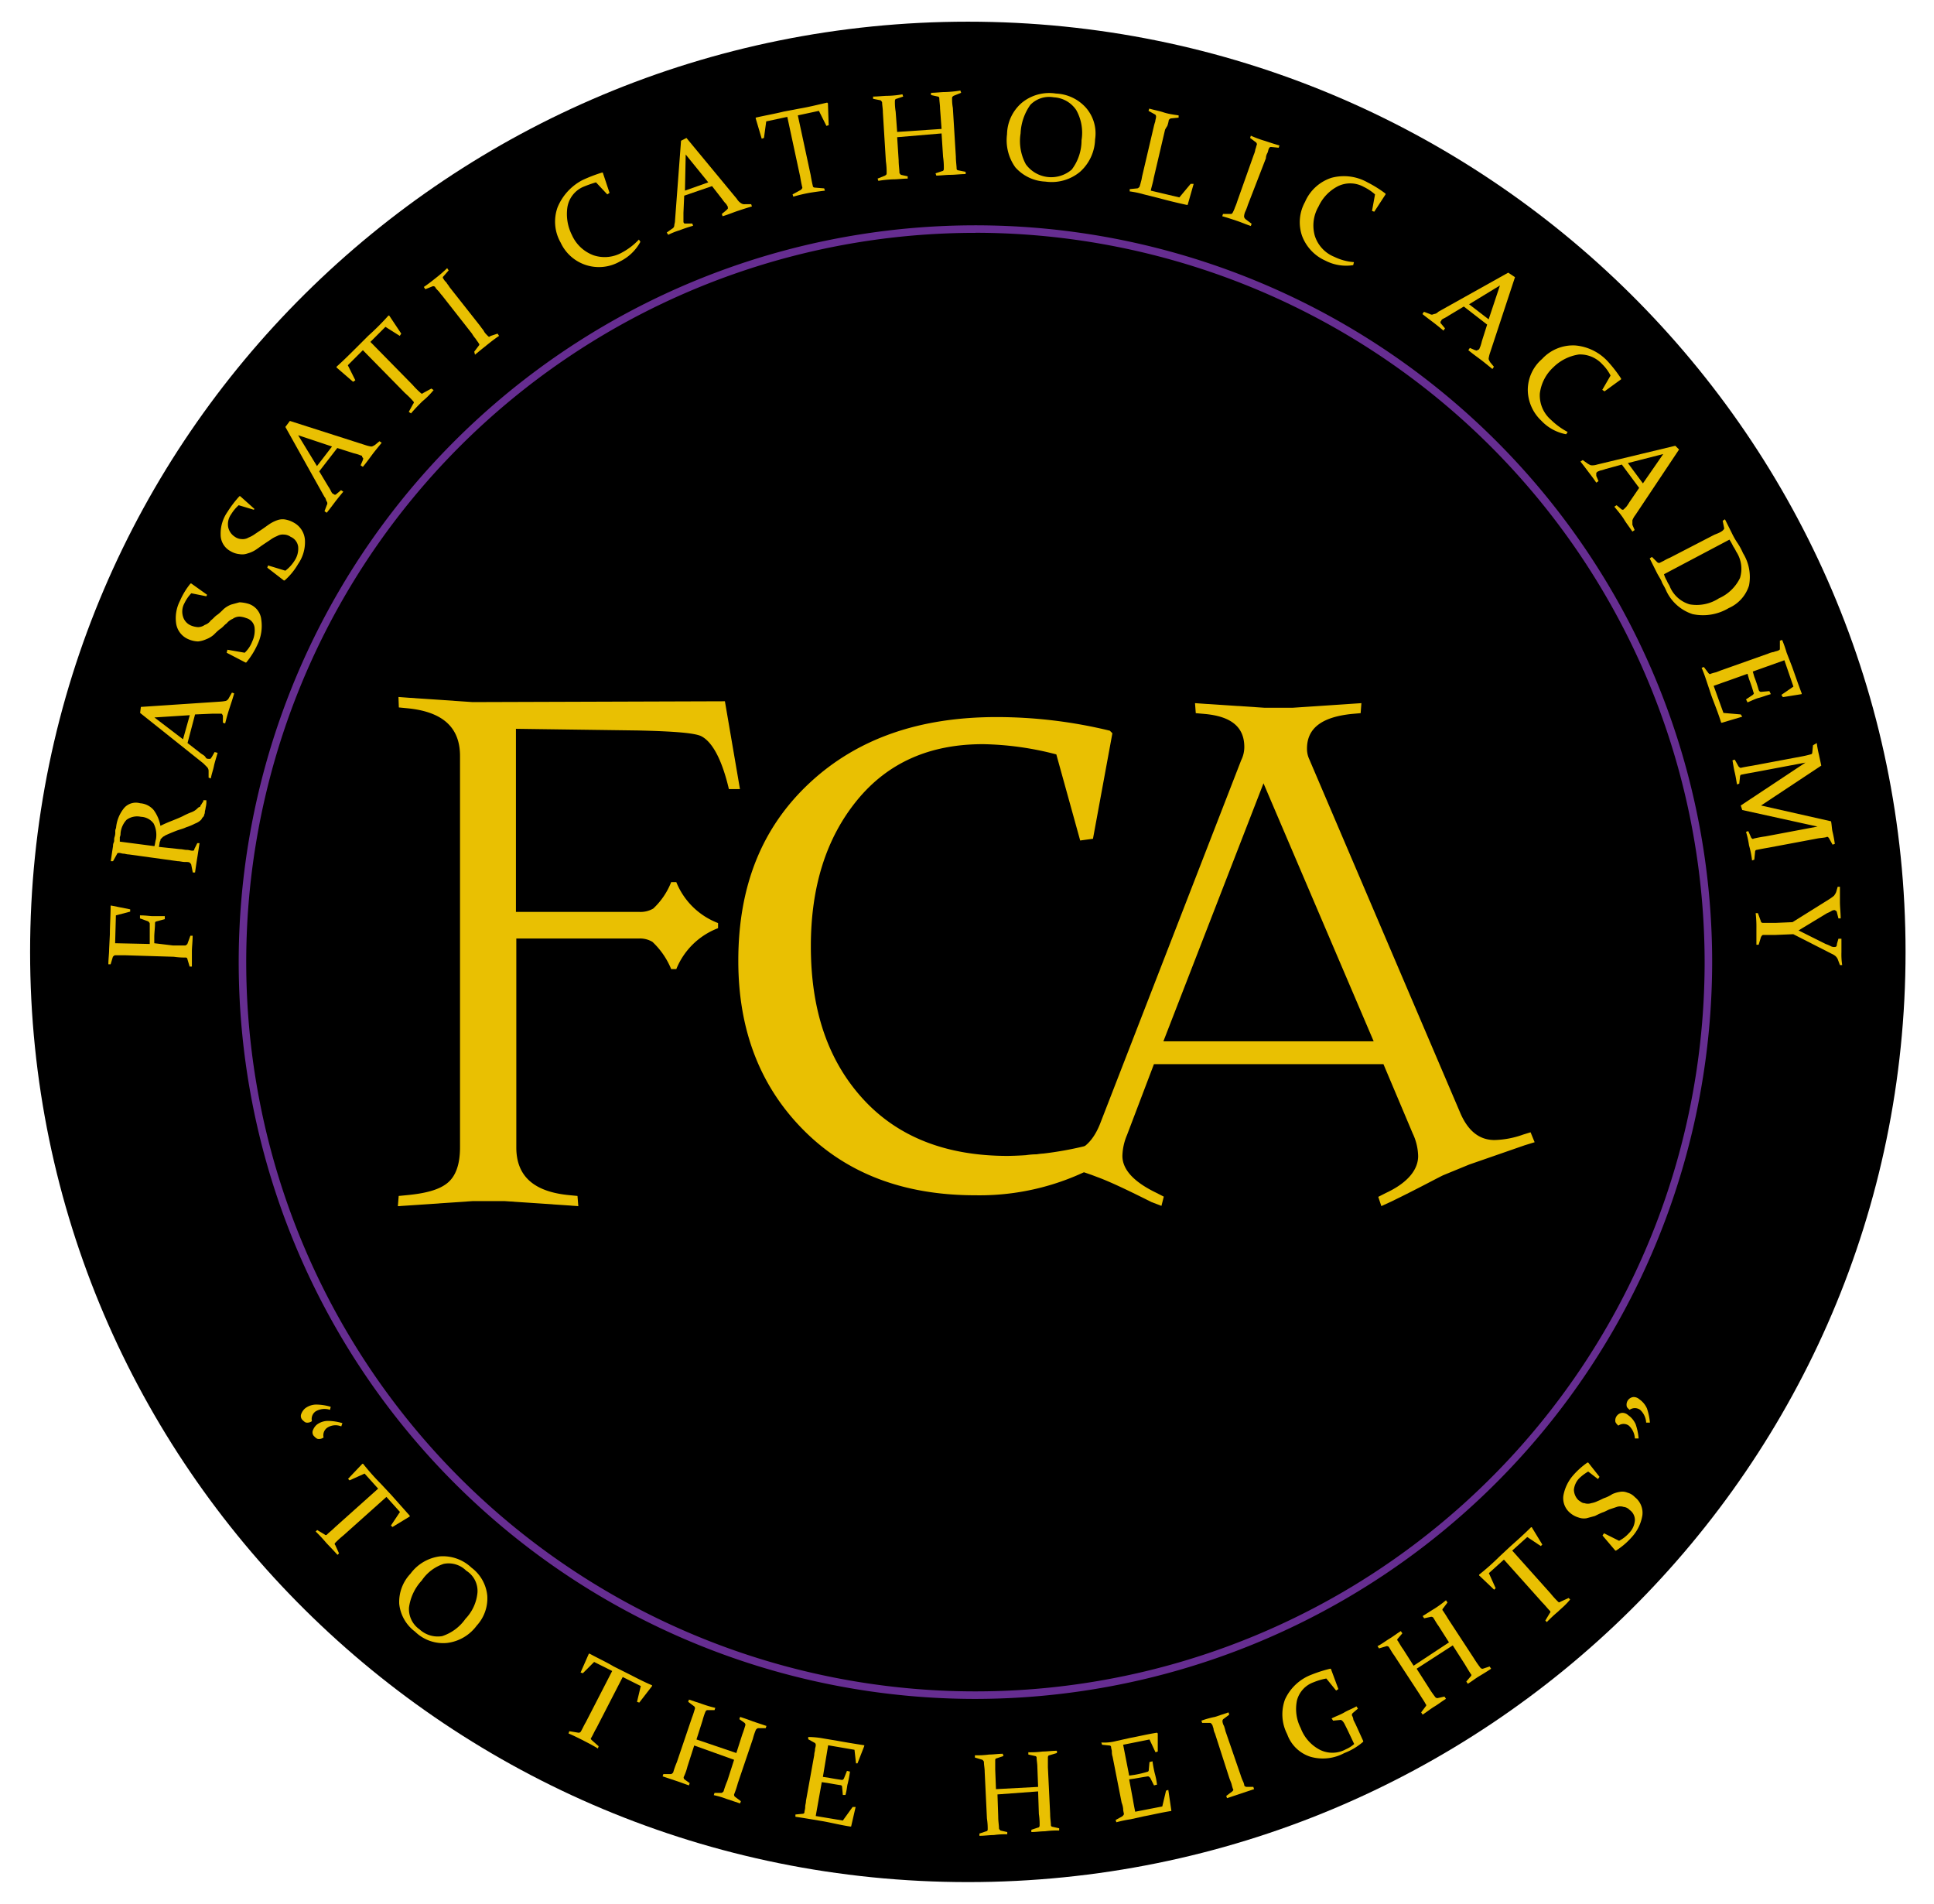 <?xml version="1.0" encoding="UTF-8"?>
<svg data-bbox="4 2.88 249.22 247.2" viewBox="0 0 257 253" xmlns="http://www.w3.org/2000/svg" data-type="color">
    <g>
        <path d="M253.22 126.48c0 68.3-55.8 123.6-124.6 123.6S4 194.78 4 126.48 59.82 2.88 128.62 2.88s124.6 55.4 124.6 123.6" fill="#000000" data-color="1"/>
        <path d="M129.62 225.74a97.9 97.9 0 1 1 97.9-97.9 98 98 0 0 1-97.9 97.9Zm0-194.8a96.9 96.9 0 1 0 96.9 96.9 97 97 0 0 0-96.9-96.91Z" fill="#662d91" data-color="2"/>
        <path d="M23 125.63h1.6c.1 0 .2-.1.3-.2l.4-1.1h.3c0 .8-.1 1.5-.1 2.1v2h-.3l-.3-1a.22.22 0 0 0-.2-.2 9.74 9.74 0 0 1-1.6-.1l-6.5-.2h-1.3c-.1 0-.2.1-.3.2l-.3 1h-.3c0-.7.1-1.4.1-2l.1-2c0-1.2.1-2.5.1-3.8h.1l2.5.5v.3l-1.9.5-.1 3.7 4.6.1v-2.7c0-.1-.1-.2-.2-.3l-1.1-.4v-.4c.8 0 1.3.1 1.7.1h1.6v.4l-1.1.3a.22.22 0 0 0-.2.2c0 .7-.1 1.3-.1 1.9v.8Z" fill="#e9c002" data-color="3"/>
        <path d="M23.92 112.83c.3 0 .6.1.9.1s.5.1.7.1.3 0 .3-.2l.4-.8h.3c-.1.6-.2 1.3-.3 1.9s-.2 1.3-.3 2h-.3l-.2-1c0-.1-.1-.2-.2-.3s-.4-.1-.7-.1-.6-.1-.9-.1l-6.5-.9c-.3 0-.5-.1-.7-.1s-.4-.1-.6-.1-.2 0-.3.2l-.5.9h-.3c.1-.7.2-1.4.3-2a1.09 1.09 0 0 1 .1-.5c.1-.2 0-.4.1-.7s.1-.5.1-.7a.9.9 0 0 1 .1-.5 4.81 4.81 0 0 1 1.1-2.7 2.08 2.08 0 0 1 2.1-.6 2.61 2.61 0 0 1 1.8.9 5.12 5.12 0 0 1 .9 2.1c.6-.3 1.1-.5 1.6-.7s1-.4 1.4-.6a9.74 9.74 0 0 1 1.1-.5 2.18 2.18 0 0 0 .8-.5c.1-.1.2-.2.3-.2s.1-.2.2-.3.1-.2.2-.3.1-.2.1-.3h.4a3.08 3.08 0 0 1-.1 1c0 .2-.1.4-.1.6s-.1.3-.1.4-.1.2-.2.3-.1.2-.2.3a2.18 2.18 0 0 1-.8.5 7.26 7.26 0 0 1-1.2.5c-.4.2-.9.3-1.4.5s-1 .4-1.4.6c-.1.1-.2.1-.3.2l-.2.2c-.1.1-.1.1-.1.2s-.1.2-.1.3l-.1.6Zm-3.4-.4c.1-.3.1-.6.2-.9a3.35 3.35 0 0 0-.3-2.1 2.19 2.19 0 0 0-1.7-.9 2.37 2.37 0 0 0-1.9.4 3 3 0 0 0-.8 1.8 1.09 1.09 0 0 1-.1.5v.6Z" fill="#e9c002" data-color="3"/>
        <path d="m18.72 93.93 10.5-.7a5.38 5.38 0 0 0 .8-.1.78.78 0 0 0 .4-.4l.4-.7.3.1c-.2.7-.4 1.3-.6 1.9s-.4 1.3-.6 2.1l-.3-.1v-.8a.37.37 0 0 0-.1-.3c0-.1-.1-.1-.2-.1h-1.1l-2.3.1-1 3.8 1.8 1.4c.3.2.5.3.6.5s.3.2.4.2h.2c.1 0 .1-.1.2-.2l.4-.7.4.1c-.2.7-.4 1.3-.5 1.8s-.3 1-.4 1.6l-.3-.1v-.9a.76.76 0 0 0-.2-.5l-.5-.5-8.4-6.7Zm5.6 4.3.9-3.2-4.7.3Z" fill="#e9c002" data-color="3"/>
        <path d="M25.42 78.83a5.08 5.08 0 0 0-.9 1.3 2.29 2.29 0 0 0-.2 1.8 1.84 1.84 0 0 0 1.1 1.2 2.92 2.92 0 0 0 .9.2 1.61 1.61 0 0 0 .9-.3 1.56 1.56 0 0 0 .8-.6c.3-.2.5-.5.8-.7s.6-.5.9-.8a3.33 3.33 0 0 1 1-.6l1.1-.3a5 5 0 0 1 1.2.2 2.46 2.46 0 0 1 1.7 2.1 5.71 5.71 0 0 1-.5 3.3 10.52 10.52 0 0 1-1.5 2.4h-.1l-2.5-1.3.1-.4 2.3.4a4 4 0 0 0 1-1.5 3.42 3.42 0 0 0 .3-1.9 1.5 1.5 0 0 0-1.1-1.2 2.92 2.92 0 0 0-.9-.2 1.61 1.61 0 0 0-.9.3 2.1 2.1 0 0 0-.8.6c-.3.2-.5.5-.8.7s-.6.5-.9.8a3.33 3.33 0 0 1-1 .6 3.54 3.54 0 0 1-1.1.3 3.45 3.45 0 0 1-1.3-.3 2.71 2.71 0 0 1-1.6-2 5 5 0 0 1 .5-3.1 9.46 9.46 0 0 1 1.4-2.3h.1l2.1 1.5-.1.2Z" fill="#e9c002" data-color="3"/>
        <path d="M31.72 67.13a5.3 5.3 0 0 0-1 1.2 2.26 2.26 0 0 0-.4 1.7 2 2 0 0 0 .9 1.3 1.61 1.61 0 0 0 .9.3 1.49 1.49 0 0 0 .9-.2 4.05 4.05 0 0 0 .9-.5l.9-.6c.3-.2.7-.5 1-.7a4.67 4.67 0 0 1 1-.5 2.08 2.08 0 0 1 1.1-.1 3.58 3.58 0 0 1 1.1.4 2.84 2.84 0 0 1 1.5 2.3 5.07 5.07 0 0 1-.9 3.2 8.72 8.72 0 0 1-1.8 2.2h-.1l-2.2-1.7.1-.3 2.3.7a4.89 4.89 0 0 0 1.2-1.3 2.88 2.88 0 0 0 .5-1.9 1.66 1.66 0 0 0-1-1.3 1.61 1.61 0 0 0-.9-.3 1.49 1.49 0 0 0-.9.2 4.05 4.05 0 0 0-.9.5l-.9.6c-.3.2-.7.5-1 .7a3.7 3.7 0 0 1-1.1.5 2.08 2.08 0 0 1-1.1.1 2.84 2.84 0 0 1-1.2-.4 2.48 2.48 0 0 1-1.3-2.2 5 5 0 0 1 .9-3 14.62 14.62 0 0 1 1.6-2.1h.1l1.9 1.7-.1.1Z" fill="#e9c002" data-color="3"/>
        <path d="m38.52 55.93 10 3.2a4.5 4.5 0 0 0 .8.2c.2 0 .3-.1.5-.2l.6-.5.3.2c-.4.5-.9 1.1-1.2 1.5s-.8 1.1-1.3 1.7l-.3-.2.3-.7c0-.1.1-.2 0-.3s-.1-.1-.1-.2-.2-.1-.4-.2a6.37 6.37 0 0 0-.7-.2l-2.2-.7-2.4 3.1 1.2 2a5.74 5.74 0 0 1 .4.7q.15.3.3.3c.1.1.1.1.2.1s.1 0 .2-.1l.6-.5.3.2q-.75.9-1.2 1.5c-.3.4-.6.8-1 1.3l-.3-.2.3-.8a.45.45 0 0 0 0-.5c-.1-.1-.1-.4-.3-.6l-5.2-9.3Zm3.6 6 2-2.6-4.5-1.5Z" fill="#e9c002" data-color="3"/>
        <path d="M56.12 53.33c-.5.5-1 1-1.5 1.6l-.3-.2.6-1.1a.19.19 0 0 0 0-.3 11.3 11.3 0 0 0-1.1-1.1l-5.6-5.7-2 2 1 2-.3.2-2.2-1.9v-.1c1-.9 1.9-1.8 2.7-2.6l1.5-1.5a34.37 34.37 0 0 0 2.7-2.7h.1l1.6 2.4-.2.3-1.9-1.2-2 2 5.6 5.7a11.3 11.3 0 0 0 1.1 1.1.19.19 0 0 0 .3 0l1.1-.6.3.2a10.61 10.61 0 0 1-1.5 1.5Z" fill="#e9c002" data-color="3"/>
        <path d="M63.82 43.33c.2.3.4.5.5.7s.3.4.5.6.2.1.4 0l.9-.3.2.3c-.6.4-1.1.8-1.6 1.2s-1 .8-1.6 1.3l-.1-.4.6-.8a.19.19 0 0 0 0-.3c-.1-.2-.3-.4-.4-.6a4.23 4.23 0 0 1-.5-.7l-4-5.1c-.2-.2-.3-.4-.5-.6s-.3-.3-.4-.5a.37.37 0 0 0-.3-.1l-1 .4-.2-.3c.6-.4 1.1-.8 1.6-1.2a17.38 17.38 0 0 0 1.5-1.3l.2.3-.7.8a.19.19 0 0 0 0 .3 1.76 1.76 0 0 0 .4.5c.1.2.3.4.4.6Z" fill="#e9c002" data-color="3"/>
        <path d="m81 25.63-.3.2-1.5-1.6a16.19 16.19 0 0 0-1.7.6 3.58 3.58 0 0 0-2.1 2.7 6.19 6.19 0 0 0 .6 3.7 5.06 5.06 0 0 0 2.9 2.7 4.69 4.69 0 0 0 3.8-.4 8.68 8.68 0 0 0 2.2-1.7l.2.3a6.18 6.18 0 0 1-2.7 2.6 5.6 5.6 0 0 1-7.9-2.5 5.6 5.6 0 0 1-.4-4.7 7.16 7.16 0 0 1 3.3-3.6 20 20 0 0 1 2.6-1h.1Z" fill="#e9c002" data-color="3"/>
        <path d="m91.22 18.33 6.7 8.1a1.7 1.7 0 0 0 .6.6.75.75 0 0 0 .5.1h.8l.1.3c-.7.2-1.3.4-1.9.6s-1.3.5-2 .7l-.1-.3.6-.5.2-.2v-.2c0-.1-.1-.2-.2-.4a3.81 3.81 0 0 1-.5-.6l-1.4-1.8-3.7 1.27-.1 2.3v1.2c0 .1.1.1.1.2H92l.1.3a18.88 18.88 0 0 0-1.8.6 9.38 9.38 0 0 0-1.5.6l-.2-.3.7-.5a.54.54 0 0 0 .3-.4c0-.2.1-.4.1-.7l.8-10.6Zm-.2 7 3.1-1.1-3-3.7Z" fill="#e9c002" data-color="3"/>
        <path d="M107.52 25.63a20.93 20.93 0 0 0-2.1.5l-.1-.3 1.1-.6c.1-.1.2-.2.2-.3q-.15-.6-.3-1.5l-1.7-7.9-2.8.6-.3 2.2-.3.1-.8-2.7v-.1c1.3-.3 2.5-.5 3.7-.8l2.1-.4c1.2-.2 2.4-.5 3.7-.8l.1.1.1 2.9-.3.1-1-2-2.8.6 1.7 7.9q.15.9.3 1.5c0 .1.1.2.3.2l1.2.1.1.3q-1.2.15-2.1.3Z" fill="#e9c002" data-color="3"/>
        <path d="m119.22 18.23.2 3.1c0 .6.1 1.2.1 1.6 0 .1.1.2.2.3l.9.2v.3c-.6 0-1.3.1-1.9.1a15 15 0 0 0-2 .2l-.1-.3 1-.4c.1-.1.2-.1.2-.3a9.74 9.74 0 0 0-.1-1.6l-.4-6.5c0-.5-.1-1-.1-1.3 0-.1-.1-.2-.2-.3l-1-.2v-.3c.7 0 1.4-.1 2-.1a12.25 12.25 0 0 0 1.9-.2l.1.3-.9.3c-.1 0-.2.1-.2.3a7.6 7.6 0 0 0 .1 1.4l.2 2.7 5.9-.4-.2-2.7c0-.5-.1-1-.1-1.4a.22.22 0 0 0-.2-.2l-.9-.2v-.3c.7 0 1.3-.1 1.9-.1a15 15 0 0 0 2-.2l.1.3-1 .4c-.1.1-.2.1-.2.3a6.15 6.15 0 0 0 .1 1.3l.4 6.5c0 .6.1 1.2.1 1.6a.22.22 0 0 0 .2.2l1 .2v.3c-.7 0-1.4.1-2 .1s-1.3.1-1.9.1l-.1-.3.9-.3c.1 0 .2-.1.2-.3a9.74 9.74 0 0 0-.1-1.6l-.2-3.1Z" fill="#e9c002" data-color="3"/>
        <path d="M145.52 18.53a6 6 0 0 1-2 4.3 5.9 5.9 0 0 1-4.6 1.3 5.65 5.65 0 0 1-4-1.9 6.2 6.2 0 0 1-1.1-4.4 5.63 5.63 0 0 1 2-4.2 5.74 5.74 0 0 1 4.5-1.2 5.65 5.65 0 0 1 4 1.9 5.19 5.19 0 0 1 1.2 4.2Zm-9.9-.8a6.47 6.47 0 0 0 .7 4.1 4.17 4.17 0 0 0 6.1.7 6.41 6.41 0 0 0 1.3-3.9 6.16 6.16 0 0 0-.7-4 3.83 3.83 0 0 0-3-1.7 3.48 3.48 0 0 0-3.1 1 7.07 7.07 0 0 0-1.3 3.8Z" fill="#e9c002" data-color="3"/>
        <path d="m154.82 17.23-1.5 6.4c-.1.6-.3 1.2-.4 1.7l3.8.9 1.5-1.8h.4l-.8 2.8h-.1c-1.4-.3-2.6-.6-3.7-.9l-2-.5a12.86 12.86 0 0 0-1.9-.4v-.3l1-.1c.1 0 .2-.1.3-.2a6.37 6.37 0 0 0 .2-.7c.1-.3.1-.5.2-.9l1.5-6.4a6.38 6.38 0 0 1 .2-.7c0-.2.1-.4.1-.6a.37.37 0 0 0-.1-.3l-.9-.5.1-.3c.7.2 1.3.3 1.9.5s1.3.3 2 .4v.3l-1 .1c-.1 0-.2.1-.3.2a4.5 4.5 0 0 1-.2.8 5.2 5.2 0 0 0-.3.5Z" fill="#e9c002" data-color="3"/>
        <path d="M165.82 27.23a6.89 6.89 0 0 1-.3.8 1.85 1.85 0 0 0-.2.7c0 .1 0 .2.2.4l.8.6-.1.3c-.6-.2-1.3-.5-1.9-.7s-1.2-.4-1.9-.6l.1-.3h1c.1 0 .2 0 .3-.2a4.88 4.88 0 0 0 .3-.7 6.89 6.89 0 0 0 .3-.8l2.2-6.2a2.54 2.54 0 0 0 .2-.7c.1-.2.1-.4.2-.6a.37.37 0 0 0-.1-.3l-.8-.6.1-.3a14.58 14.58 0 0 0 1.9.7c.6.2 1.2.4 1.9.6l-.1.3-1-.1c-.1 0-.2 0-.3.2s-.1.4-.2.6a1.45 1.45 0 0 0-.2.7Z" fill="#e9c002" data-color="3"/>
        <path d="m182.62 28.13-.3-.1.4-2.2a6.53 6.53 0 0 0-1.5-1 3.72 3.72 0 0 0-3.4-.1 5.69 5.69 0 0 0-2.6 2.7 5 5 0 0 0-.5 3.9 4.47 4.47 0 0 0 2.6 2.8 7.13 7.13 0 0 0 2.6.7l-.1.4a6 6 0 0 1-3.7-.6 5.85 5.85 0 0 1-3.1-3.3 5.55 5.55 0 0 1 .4-4.5 5.76 5.76 0 0 1 3.5-3.2 6.38 6.38 0 0 1 4.8.6 15.76 15.76 0 0 1 2.4 1.5v.1Z" fill="#e9c002" data-color="3"/>
        <path d="m201.32 36.83-3.3 10a4.5 4.5 0 0 0-.2.8c0 .2.1.3.2.5l.5.6-.2.3c-.5-.4-1.1-.9-1.5-1.2s-1.1-.8-1.7-1.3l.2-.3.7.3c.1 0 .2.1.3 0s.1 0 .2-.1.1-.2.2-.4a6.37 6.37 0 0 0 .2-.7l.7-2.2-3.1-2.4-2 1.2a5.74 5.74 0 0 1-.7.4q-.3.15-.3.3c-.1.1-.1.1-.1.2s0 .1.1.2l.5.6-.2.3q-.9-.75-1.5-1.2c-.4-.3-.8-.6-1.3-1l.2-.3.8.3a.45.45 0 0 0 .5 0 .86.86 0 0 0 .6-.3l9.3-5.2Zm-6.1 3.6 2.6 2 1.5-4.5Z" fill="#e9c002" data-color="3"/>
        <path d="m213.22 52-.3-.2 1.1-1.9a5.83 5.83 0 0 0-1.1-1.5 4 4 0 0 0-3.1-1.3 6.1 6.1 0 0 0-3.4 1.7 5.67 5.67 0 0 0-1.8 3.5 4.3 4.3 0 0 0 1.5 3.5 9.61 9.61 0 0 0 2.2 1.6l-.2.3a6 6 0 0 1-3.3-1.8 5.7 5.7 0 0 1-1.8-4.1 5.45 5.45 0 0 1 1.9-4.1 5.6 5.6 0 0 1 4.4-1.8 6.65 6.65 0 0 1 4.4 2.2 18.39 18.39 0 0 1 1.7 2.2v.1Z" fill="#e9c002" data-color="3"/>
        <path d="m223.12 59.73-5.8 8.7a2.74 2.74 0 0 0-.4.7v.6l.3.7-.3.2c-.4-.6-.8-1.1-1.1-1.6s-.8-1.1-1.3-1.7l.3-.2.6.5a.31.31 0 0 0 .2.1c.1 0 .1 0 .2-.1l.3-.3a5.92 5.92 0 0 0 .4-.6l1.3-1.9-2.3-3.1-2.2.6a4.08 4.08 0 0 1-.7.2c-.2.1-.3.1-.4.2s-.1.1-.1.2v.3l.3.7-.3.2c-.4-.6-.8-1.1-1.1-1.5s-.6-.8-1-1.3l.3-.2.7.5c.2.1.3.2.5.2a2 2 0 0 0 .7-.1l10.4-2.5Zm-6.8 1.8 2 2.7 2.7-3.9Z" fill="#e9c002" data-color="3"/>
        <path d="m220.12 76-.9-1.8.3-.2.7.7a.37.37 0 0 0 .3.1l.6-.3a5.94 5.94 0 0 1 .8-.4l5.8-3c.2-.1.5-.2.7-.3a2.19 2.19 0 0 0 .5-.3c.1-.1.2-.2.2-.3l-.2-1 .3-.2.9 1.8a10 10 0 0 0 .8 1.4 8.26 8.26 0 0 1 .7 1.3 6 6 0 0 1 .8 4.3 4.86 4.86 0 0 1-2.7 3 6.66 6.66 0 0 1-4.8.8 5.85 5.85 0 0 1-3.5-3.1c-.2-.5-.5-.9-.6-1.2s-.5-.87-.7-1.3Zm1 .3a3.55 3.55 0 0 0 .4.9c.1.3.3.5.4.8a4.13 4.13 0 0 0 2.6 2.3 5.42 5.42 0 0 0 3.9-.8 5.64 5.64 0 0 0 2.8-2.7 4.14 4.14 0 0 0-.5-3.5 5.74 5.74 0 0 0-.4-.7 9 9 0 0 0-.5-.9Z" fill="#e9c002" data-color="3"/>
        <path d="m237.42 86.73.7 1.8c.4 1.1.8 2.3 1.3 3.6v.1l-2.5.4-.2-.3 1.6-1.1-1.2-3.5-4.2 1.5.2.7a18.88 18.88 0 0 1 .6 1.8c.1.1.1.2.3.2l1.1-.1.2.4c-.7.2-1.2.4-1.6.5s-.8.3-1.5.6l-.2-.4.9-.6c.1-.1.2-.2.1-.3a18.87 18.87 0 0 0-.6-1.8l-.2-.7-2.8 1c-.6.2-1.1.4-1.7.6l1.3 3.6 2.3.2.2.3-2.7.8h-.1c-.4-1.3-.9-2.5-1.3-3.6l-.6-1.8c-.2-.6-.4-1.2-.7-1.9l.3-.1.6.8c.1.1.2.2.3.1a6.37 6.37 0 0 1 .7-.2c.3-.1.5-.2.8-.3l6.2-2.2a2.54 2.54 0 0 1 .7-.2c.2-.1.4-.1.6-.2s.2-.1.2-.3v-1l.3-.1a16.19 16.19 0 0 1 .6 1.7Z" fill="#e9c002" data-color="3"/>
        <path d="M243.32 109.13c.1.5.1 1 .2 1.4a15.69 15.69 0 0 1 .3 1.6l-.3.1-.5-.9c-.1-.1-.2-.2-.3-.1-.4.1-.8.1-1.3.2l-6.4 1.2c-.6.1-1.1.2-1.6.3-.1 0-.2.1-.2.3l-.1 1-.3.1a11.8 11.8 0 0 0-.4-2 11.63 11.63 0 0 0-.4-1.8l.3-.1.4.9c.1.1.2.2.3.1a15.69 15.69 0 0 1 1.6-.3l6.9-1.3-10-2.2-.2-.6 8.6-5.7-6.9 1.3c-.6.1-1.1.2-1.6.3-.1 0-.2.1-.2.3l-.1.9-.3.1c-.1-.6-.2-1.2-.3-1.6s-.2-1-.3-1.6l.3-.1.5.9c.1.1.2.2.3.2.4-.1 1-.2 1.6-.3l6.4-1.2a13 13 0 0 0 1.3-.3.22.22 0 0 0 .2-.2l.1-1 .5-.3a15.69 15.69 0 0 0 .3 1.6c.1.5.2.9.3 1.4l-8 5.3Z" fill="#e9c002" data-color="3"/>
        <path d="m239 123.63 3.6 1.8a4.87 4.87 0 0 1 .7.3.9.9 0 0 0 .5.1c.2 0 .3-.1.3-.4l.2-.7h.4v1.8a9.15 9.15 0 0 0 .1 1.7h-.3l-.3-.8a1.38 1.38 0 0 0-.3-.4 2.19 2.19 0 0 0-.5-.3l-5.1-2.6-2.4.1h-1.6q-.15 0-.3.3l-.3 1h-.3v-2.1a15.48 15.48 0 0 0-.1-2.1h.3l.4 1.1c0 .1.1.2.3.2h1.6l2.3-.1 4.8-3a6.82 6.82 0 0 0 .7-.5 2.19 2.19 0 0 0 .3-.5l.2-.7h.3v2c0 .7.1 1.5.1 2.2h-.3l-.2-.8a.35.35 0 0 0-.1-.2c-.1 0-.1-.1-.2-.1a.76.76 0 0 0-.4.1 3.33 3.33 0 0 1-.6.3Z" fill="#e9c002" data-color="3"/>
        <path d="M43.85 187.33a2.32 2.32 0 0 0-1.9.2 1.23 1.23 0 0 0-.5 1.3 1 1 0 0 1-.7.2c-.2 0-.4-.2-.6-.4a.75.75 0 0 1-.1-.8 1.79 1.79 0 0 1 .5-.7 2.46 2.46 0 0 1 1.5-.5 6.8 6.8 0 0 1 1.9.3Zm1.5 2.2a2 2 0 0 0-1.9.2A1.23 1.23 0 0 0 43 191a1 1 0 0 1-.7.2c-.2 0-.4-.2-.6-.4a.75.75 0 0 1-.1-.8 1.79 1.79 0 0 1 .5-.7 2.46 2.46 0 0 1 1.5-.5 6.8 6.8 0 0 1 1.9.3Z" fill="#e9c002" data-color="3"/>
        <path d="M43.35 205a19.2 19.2 0 0 0-1.4-1.5l.2-.2 1 .6a.19.19 0 0 0 .3 0c.3-.3.7-.6 1.1-1l5.7-5.1-1.8-2-2 .9-.2-.2 1.9-2h.1a32.73 32.73 0 0 0 2.4 2.7l1.4 1.5 2.4 2.7v.1l-2.3 1.4-.2-.2 1.2-1.8-1.8-2-5.7 5.1a12 12 0 0 0-1.1 1 .19.19 0 0 0 0 .3l.5 1.1-.2.2c-.6-.67-1.1-1.17-1.5-1.6Z" fill="#e9c002" data-color="3"/>
        <path d="M63.35 216a5.75 5.75 0 0 1-3.9 2.3 5.34 5.34 0 0 1-4.3-1.5 5.27 5.27 0 0 1-2.1-3.7 5.45 5.45 0 0 1 1.5-4 5.75 5.75 0 0 1 3.9-2.3 5.49 5.49 0 0 1 4.2 1.5 5.27 5.27 0 0 1 2.1 3.7 5.34 5.34 0 0 1-1.4 4Zm-7.3-6a6.53 6.53 0 0 0-1.7 3.6 3.29 3.29 0 0 0 1.4 2.9 3.58 3.58 0 0 0 3 .9 6.07 6.07 0 0 0 3.1-2.3 5.8 5.8 0 0 0 1.6-3.5 3.17 3.17 0 0 0-1.5-2.9 3.29 3.29 0 0 0-3-.9 5.61 5.61 0 0 0-2.9 2.2Z" fill="#e9c002" data-color="3"/>
        <path d="M77.45 231.23c-.6-.3-1.2-.6-1.9-.9l.1-.3 1.2.2a.37.37 0 0 0 .3-.1c.2-.3.4-.8.7-1.3l3.5-6.8-2.4-1.2-1.5 1.5-.3-.1 1.1-2.5h.1c1.1.6 2.2 1.1 3.2 1.7l1.8.9c1 .5 2.1 1.1 3.3 1.6v.1l-1.7 2.2-.3-.1.5-2.1-2.4-1.2-3.5 6.8c-.3.5-.5 1-.7 1.3-.1.1 0 .2.1.3l.9.8-.1.3c-.8-.5-1.45-.8-2-1.1Z" fill="#e9c002" data-color="3"/>
        <path d="m92.25 231.93-.9 2.8a7.17 7.17 0 0 1-.5 1.4.37.37 0 0 0 .1.3l.7.5-.1.3c-.6-.2-1.1-.4-1.7-.6l-1.8-.6.1-.3h1c.1 0 .2-.1.3-.2a12.13 12.13 0 0 1 .5-1.4l2-5.9c.2-.5.3-.9.4-1.2a.37.37 0 0 0-.1-.3l-.8-.6.1-.3 1.8.6a15.43 15.43 0 0 0 1.7.5l-.1.3h-.9c-.1 0-.2 0-.3.2s-.3.8-.4 1.2l-.8 2.5 5.3 1.8.8-2.5c.2-.5.3-.9.4-1.2a.37.37 0 0 0-.1-.3l-.7-.5.1-.3c.6.2 1.2.4 1.7.6l1.8.6-.1.3h-1c-.1 0-.2.1-.3.2a8.34 8.34 0 0 0-.4 1.2l-2 5.9a13.08 13.08 0 0 1-.5 1.5.37.37 0 0 0 .1.3l.8.6-.1.3-1.8-.6a10.93 10.93 0 0 0-1.7-.5l.1-.3h.9c.1 0 .2-.1.3-.2a12.13 12.13 0 0 1 .5-1.4l.9-2.8Z" fill="#e9c002" data-color="3"/>
        <path d="m109.45 231 1.8.3q1.65.3 3.6.6v.1l-.9 2.3h-.2l-.2-1.8-3.5-.6-.7 4.2.7.1q.75.15 1.8.3c.1 0 .2 0 .3-.2l.4-1 .4.1a15.69 15.69 0 0 1-.3 1.6c-.1.3-.1.8-.3 1.5H112l-.1-1.1a.22.22 0 0 0-.2-.2c-.7-.1-1.2-.2-1.8-.3l-.7-.1-.5 2.8c-.1.6-.2 1.1-.3 1.7l3.6.6 1.3-1.8h.4l-.6 2.6h-.1c-1.3-.2-2.5-.5-3.6-.7l-1.8-.3c-.6-.1-1.2-.2-1.9-.3v-.3l1-.1a.22.22 0 0 0 .2-.2c0-.2.1-.4.1-.7s.1-.5.1-.8l1.1-6.1c0-.3.1-.5.1-.7s.1-.4.1-.6a.37.37 0 0 0-.1-.3l-.9-.5v-.3a11.49 11.49 0 0 1 2.05.2Z" fill="#e9c002" data-color="3"/>
        <path d="m132.55 238.43.1 3c0 .6.1 1.1.1 1.5 0 .1.1.2.2.3l.9.2v.3a10.87 10.87 0 0 0-1.8.1c-.6 0-1.2.1-1.9.1v-.3l.9-.3a.22.22 0 0 0 .2-.2 8.64 8.64 0 0 0-.1-1.5l-.3-6.2c0-.5-.1-.9-.1-1.3 0-.1-.1-.2-.2-.3l-1-.3v-.3a11.48 11.48 0 0 0 1.9-.1c.6 0 1.2-.1 1.8-.1l.1.3-.9.3a.22.22 0 0 0-.2.2v1.3l.1 2.6 5.6-.3-.1-2.6c0-.5-.1-.9-.1-1.3a.22.22 0 0 0-.2-.2l-.9-.2v-.3a12.75 12.75 0 0 0 1.9-.1c.6 0 1.2-.1 1.9-.1v.3l-1 .3c-.1 0-.2.1-.2.3v1.3l.3 6.2c0 .6.1 1.1.1 1.5a.22.22 0 0 0 .2.2l.9.2v.3a11.48 11.48 0 0 0-1.9.1c-.6 0-1.2.1-1.8.1v-.3l.9-.3c.1 0 .2-.1.2-.3a8.64 8.64 0 0 0-.1-1.5l-.1-3Z" fill="#e9c002" data-color="3"/>
        <path d="m148.35 231.33 1.8-.4c1.1-.2 2.3-.5 3.6-.7l.1.1v2.4l-.3.1-.8-1.7-3.5.7.8 4.1.7-.1a13.64 13.64 0 0 0 1.7-.4.22.22 0 0 0 .2-.2l.1-1.1.4-.1a15.69 15.69 0 0 0 .3 1.6 9.59 9.59 0 0 1 .3 1.5l-.4.1-.5-1c-.1-.1-.2-.2-.3-.2-.7.1-1.2.2-1.8.3l-.7.1.5 2.7c.1.6.2 1.1.3 1.6l3.6-.7.5-2.1.3-.1.4 2.7v.1c-1.3.2-2.5.5-3.6.7l-1.8.4a16.25 16.25 0 0 0-1.9.4l-.1-.3.9-.5c.1-.1.2-.2.2-.3s-.1-.4-.1-.7a3.09 3.09 0 0 0-.2-.8l-1.2-6.1a2 2 0 0 1-.1-.7c0-.2-.1-.4-.1-.6a.22.22 0 0 0-.2-.2l-1-.1-.1-.3a6.17 6.17 0 0 0 2-.2Z" fill="#e9c002" data-color="3"/>
        <path d="M164.85 235.83a6.89 6.89 0 0 0 .3.8 2.07 2.07 0 0 1 .2.6c0 .1.2.2.3.2h.9l.1.3-1.8.6-1.8.6-.1-.3.8-.6c.1-.1.2-.2.1-.3a6.37 6.37 0 0 1-.2-.7c-.1-.3-.2-.5-.3-.8l-1.9-5.9a1.85 1.85 0 0 1-.2-.7c-.1-.2-.1-.4-.2-.5s-.1-.2-.3-.2h-1l-.1-.3a12.09 12.09 0 0 1 1.8-.5l1.8-.6.1.3-.8.6a.37.37 0 0 0-.1.3 1.42 1.42 0 0 0 .2.6 6.37 6.37 0 0 1 .2.7Z" fill="#e9c002" data-color="3"/>
        <path d="m177.85 224.43-.3.2-1.3-1.6a8.45 8.45 0 0 0-1.7.5 3.5 3.5 0 0 0-2.2 2.4 5.58 5.58 0 0 0 .5 3.7 5.36 5.36 0 0 0 2.6 2.9 3.72 3.72 0 0 0 3.4-.1 4.13 4.13 0 0 0 1.1-.7l-.9-1.9-.3-.6a2.19 2.19 0 0 0-.3-.5c-.1-.1-.2-.2-.3-.2l-1 .1-.2-.3c.6-.3 1.2-.5 1.7-.8s1.1-.5 1.6-.8l.2.3-.7.6a.37.37 0 0 0-.1.3 1.42 1.42 0 0 1 .2.6l.3.6 1 2.2v.1a8.3 8.3 0 0 1-2.5 1.5 6 6 0 0 1-4.5.5 4.84 4.84 0 0 1-3.1-3 5.75 5.75 0 0 1-.3-4.6 6.33 6.33 0 0 1 3.5-3.3 18.29 18.29 0 0 1 2.5-.8h.1Z" fill="#e9c002" data-color="3"/>
        <path d="m188.25 221.73 1.6 2.5a14.63 14.63 0 0 0 .9 1.3.37.37 0 0 0 .3.1l.9-.2.2.3c-.5.3-1 .7-1.5 1s-1 .7-1.6 1.1l-.2-.3.6-.8a.19.19 0 0 0 0-.3c-.2-.4-.5-.8-.8-1.3l-3.4-5.2c-.3-.4-.5-.8-.7-1.1a.37.37 0 0 0-.3-.1l-1 .3-.2-.3c.6-.3 1.1-.7 1.6-1s1-.7 1.5-1l.2.3-.6.7a.19.19 0 0 0 0 .3c.2.3.4.7.7 1.1l1.4 2.2 4.7-3.1-1.4-2.2c-.3-.4-.5-.8-.7-1.1a.37.37 0 0 0-.3-.1l-.9.2-.2-.3c.5-.3 1.1-.7 1.6-1a14.31 14.31 0 0 0 1.5-1.1l.2.3-.6.8a.19.19 0 0 0 0 .3c.2.3.4.6.7 1.1l3.4 5.2a14.63 14.63 0 0 0 .9 1.3.37.37 0 0 0 .3.1l.9-.3.2.3c-.6.4-1.1.7-1.6 1s-1 .7-1.5 1l-.2-.3.6-.7a.19.19 0 0 0 0-.3c-.2-.3-.5-.8-.8-1.3l-1.6-2.5Z" fill="#e9c002" data-color="3"/>
        <path d="M207.05 214.13a19.2 19.2 0 0 0-1.5 1.4l-.2-.2.6-1a.19.19 0 0 0 0-.3c-.3-.3-.6-.7-1-1.1l-5.1-5.7-2 1.8.9 2-.2.2-2-1.9v-.1a32.73 32.73 0 0 0 2.7-2.4l1.5-1.4c.9-.8 1.8-1.6 2.7-2.5h.1l1.4 2.3-.2.2-1.8-1.2-2 1.8 5.1 5.7a12 12 0 0 0 1 1.1.19.19 0 0 0 .3 0l1.1-.5.2.2c-.65.8-1.2 1.2-1.6 1.6Z" fill="#e9c002" data-color="3"/>
        <path d="M211.05 195.53a6.23 6.23 0 0 0-1.2.9 2.57 2.57 0 0 0-.7 1.5 2 2 0 0 0 .6 1.4c.3.2.5.4.8.4a1.39 1.39 0 0 0 .9 0 3.18 3.18 0 0 0 .9-.3c.3-.1.6-.3.9-.4s.7-.3 1-.5a3.81 3.81 0 0 1 1-.3 1.73 1.73 0 0 1 1 .1 2.08 2.08 0 0 1 1 .6 2.65 2.65 0 0 1 1 2.4 5.58 5.58 0 0 1-1.4 2.9 9.78 9.78 0 0 1-2.1 1.8h-.1l-1.7-2 .2-.3 2 1a4.49 4.49 0 0 0 1.3-1 2.67 2.67 0 0 0 .8-1.7 1.62 1.62 0 0 0-.7-1.4 1.23 1.23 0 0 0-.8-.4 1.39 1.39 0 0 0-.9 0l-.9.3c-.3.1-.6.3-.9.4s-.7.3-1.1.5l-1.1.3a2.08 2.08 0 0 1-1.1-.1 3 3 0 0 1-1.1-.6 2.54 2.54 0 0 1-.9-2.3 5.62 5.62 0 0 1 1.3-2.7 10.46 10.46 0 0 1 1.9-1.7h.1l1.5 1.9-.2.3Z" fill="#e9c002" data-color="3"/>
        <path d="M217.25 191.13a2.48 2.48 0 0 0-.8-1.7 1.19 1.19 0 0 0-1.4 0c-.2-.2-.4-.4-.4-.6a1 1 0 0 1 .2-.7 1 1 0 0 1 .7-.4 1.14 1.14 0 0 1 .8.3 2.94 2.94 0 0 1 1 1.2 7.81 7.81 0 0 1 .4 1.9Zm1.5-2.1a2.48 2.48 0 0 0-.8-1.7 1.19 1.19 0 0 0-1.4 0c-.2-.2-.4-.3-.4-.6a1 1 0 0 1 .2-.7 1 1 0 0 1 .7-.4 1.14 1.14 0 0 1 .8.3 2.94 2.94 0 0 1 1 1.2 7.81 7.81 0 0 1 .4 1.9Z" fill="#e9c002" data-color="3"/>
        <path d="m182.54 138.36-14.64-34.28-13.3 34.28Zm21.39 13.41-1.33.41-7.37 2.56-3.48 1.43c-1.23.61-3.48 1.84-6.86 3.48l-1.33.61-.41-1.23 1-.51c2.87-1.33 4.3-3.07 4.3-4.91a7.31 7.31 0 0 0-.72-3l-3.89-9.21h-30.5l-3.58 9.42a7.54 7.54 0 0 0-.61 2.76c0 1.84 1.54 3.48 4.5 4.91l1 .51-.31 1.23-1.33-.51c-3.07-1.54-5.42-2.66-7.06-3.27l-.82-.31c-1.43-.51-3.89-1.33-7.37-2.25l-1.43-.41s4.4-.31 5.22-.31c2 0 3.58-1.23 4.61-3.79L164.94 101a3.9 3.9 0 0 0 .41-1.74c0-2.66-1.74-4.09-5.32-4.4l-1.13-.1-.1-1.33 1.43.1 7.78.51h3.79l9.11-.61-.1 1.33-1.13.1c-4.09.41-6 1.94-6 4.61a3.27 3.27 0 0 0 .31 1.43L194.1 148c1 2.25 2.46 3.48 4.5 3.48a12.06 12.06 0 0 0 3.79-.72l1-.31Z" fill="#e9c002" data-color="3"/>
        <path d="M84.75 97.06c4.87.11 7.7.34 8.49.79 1.47.79 2.72 3.17 3.62 7h1.47l-2-11.67-33.53.11-8.38-.57-1.47-.11L53 94l1.13.11c4.64.45 7 2.49 7 6.34v52q0 3.4-1.7 4.76c-1.13.91-2.94 1.36-5.32 1.59l-1.13.11-.11 1.36 10-.68H67l8.38.57 1.47.11-.11-1.36-1.13-.11c-4.64-.45-7-2.49-7-6.34V124.7H85a3.2 3.2 0 0 1 1.7.45 10.35 10.35 0 0 1 2.49 3.62h.68a9.71 9.71 0 0 1 5.55-5.44v-.68a9.71 9.71 0 0 1-5.55-5.44h-.68a9.64 9.64 0 0 1-2.38 3.51 3.32 3.32 0 0 1-1.81.45H68.56V96.84Z" fill="#e9c002" data-color="3"/>
        <path d="m145.24 111.45-1.7.23-3.17-11.44a40.88 40.88 0 0 0-9.74-1.36c-7.14 0-12.69 2.49-16.76 7.48s-6.12 11.44-6.12 19.37c0 8.49 2.27 15.18 6.91 20.27s11.1 7.59 19.25 7.59a46.32 46.32 0 0 0 14.61-2.59l.45 1.93a32.9 32.9 0 0 1-19.37 5.89c-9.4 0-17-2.83-22.77-8.61s-8.72-13.25-8.72-22.54c0-10 3.17-17.78 9.51-23.67s14.61-8.72 24.8-8.72a63.63 63.63 0 0 1 15.06 1.81l.34.34Z" fill="#e9c002" data-color="3"/>
    </g>
</svg>
